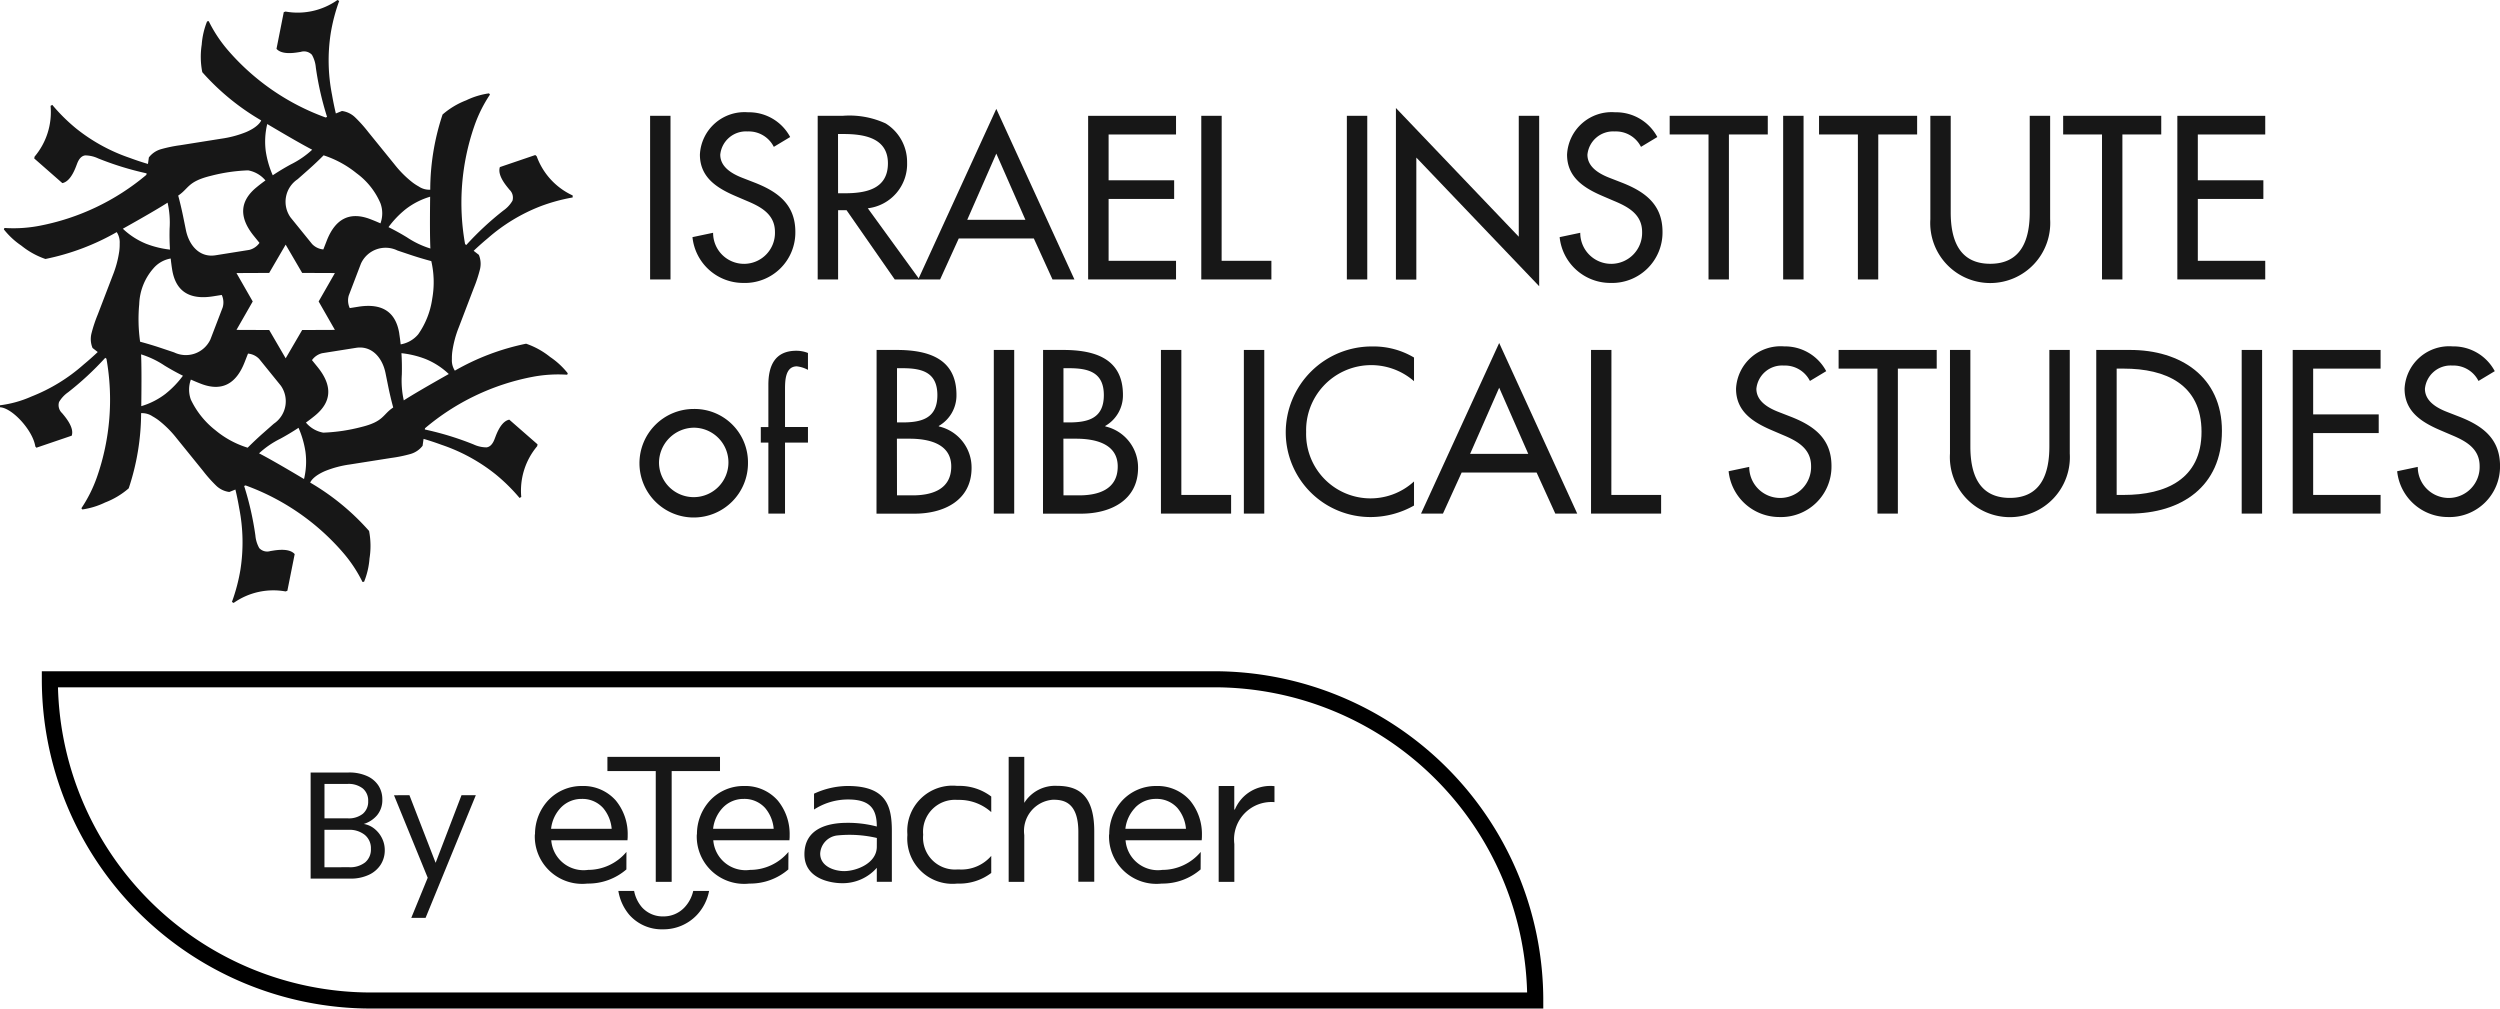 <svg xmlns="http://www.w3.org/2000/svg" width="155.725" height="62.822" viewBox="0 0 155.725 62.822">
  <g id="iibs-awareness-logo-black-web" transform="translate(-851 -300)">
    <g id="iibs-logo-black" transform="translate(851 300)">
      <g id="Group_8933" data-name="Group 8933" transform="translate(0 0)">
        <g id="Group_8932" data-name="Group 8932">
          <path id="Path_36918" data-name="Path 36918" d="M34.272,22.239a4.946,4.946,0,0,0-1.5-.83,14.892,14.892,0,0,0-4.439,1.679,1.169,1.169,0,0,1-.184-.719,3.166,3.166,0,0,1,.025-.468,6.515,6.515,0,0,1,.407-1.518h0l.929-2.432a8.563,8.563,0,0,0,.389-1.182,1.455,1.455,0,0,0-.071-.894l-.324-.252q.42-.4.887-.788a11.015,11.015,0,0,1,3.27-1.984,11.159,11.159,0,0,1,2.011-.552v-.124a4.293,4.293,0,0,1-2.241-2.44l-.088-.078-2.205.751q-.159.477.473,1.256l.121.15a.674.674,0,0,1,.189.691,1.939,1.939,0,0,1-.563.607,18.8,18.8,0,0,0-2.314,2.15l-.074-.058a14.6,14.6,0,0,1,.581-7.367,8.573,8.573,0,0,1,.97-1.947l-.061-.075a4.823,4.823,0,0,0-1.423.435,4.946,4.946,0,0,0-1.469.883,14.883,14.883,0,0,0-.768,4.684,1.169,1.169,0,0,1-.715-.2,3.176,3.176,0,0,1-.393-.256,6.514,6.514,0,0,1-1.111-1.112h0L22.939,8.225A8.617,8.617,0,0,0,22.11,7.3a1.453,1.453,0,0,0-.81-.386l-.38.154Q20.784,6.5,20.681,5.9A11.027,11.027,0,0,1,20.6,2.078,11.169,11.169,0,0,1,21.128.061L21.021,0a4.294,4.294,0,0,1-3.234.72l-.111.037-.453,2.285q.333.376,1.324.219l.19-.03a.674.674,0,0,1,.693.183,1.931,1.931,0,0,1,.243.791,18.85,18.85,0,0,0,.7,3.079l-.088.035A14.6,14.6,0,0,1,14.2,3.13,8.558,8.558,0,0,1,13,1.316l-.1.015a4.825,4.825,0,0,0-.335,1.45A4.954,4.954,0,0,0,12.6,4.495,14.878,14.878,0,0,0,16.27,7.5s-.08.243-.531.519a3.258,3.258,0,0,1-.418.212,6.517,6.517,0,0,1-1.518.405h0l-2.571.409a8.637,8.637,0,0,0-1.22.253,1.455,1.455,0,0,0-.739.509l-.057.406q-.557-.164-1.125-.375A11.022,11.022,0,0,1,4.738,8,11.157,11.157,0,0,1,3.256,6.532l-.106.062a4.3,4.3,0,0,1-.995,3.161l-.023.115,1.752,1.536q.493-.1.852-1.037l.069-.18q.179-.468.5-.509a1.938,1.938,0,0,1,.807.186,18.826,18.826,0,0,0,3.019.931l-.013.094a14.609,14.609,0,0,1-6.673,3.176A8.6,8.6,0,0,1,.276,14.2l-.035.09A4.826,4.826,0,0,0,1.329,15.3a4.947,4.947,0,0,0,1.5.832,14.89,14.89,0,0,0,4.442-1.674,1.172,1.172,0,0,1,.184.72,3.223,3.223,0,0,1-.026.468,6.523,6.523,0,0,1-.409,1.517h0L6.086,19.6a8.656,8.656,0,0,0-.391,1.182,1.455,1.455,0,0,0,.07.894l.323.252q-.421.4-.888.787a10.88,10.88,0,0,1-3.231,1.98,6.926,6.926,0,0,1-1.97.55v.124C.751,25.4,2.046,26.8,2.2,27.81l.067.078,2.2-.749c.107-.318-.056-.737-.476-1.256l-.124-.15a.675.675,0,0,1-.189-.691,1.934,1.934,0,0,1,.563-.606,18.812,18.812,0,0,0,2.316-2.148l.074.058a14.609,14.609,0,0,1-.59,7.367,8.581,8.581,0,0,1-.972,1.946l.06.075A4.822,4.822,0,0,0,6.547,31.3a4.948,4.948,0,0,0,1.47-.881,14.9,14.9,0,0,0,.773-4.683,1.17,1.17,0,0,1,.715.2,3.2,3.2,0,0,1,.393.257,6.535,6.535,0,0,1,1.109,1.113h0l1.639,2.024a8.59,8.59,0,0,0,.828.93,1.451,1.451,0,0,0,.809.386l.38-.153q.136.565.237,1.162a11.031,11.031,0,0,1,.077,3.824,11.145,11.145,0,0,1-.531,2.017l.107.061a4.293,4.293,0,0,1,3.235-.716L17.9,36.8l.456-2.285q-.333-.377-1.323-.22l-.19.03a.673.673,0,0,1-.693-.183,1.93,1.93,0,0,1-.242-.791,18.832,18.832,0,0,0-.7-3.08l.088-.035a14.608,14.608,0,0,1,6.084,4.2,8.587,8.587,0,0,1,1.2,1.815l.1-.015a4.809,4.809,0,0,0,.337-1.449,4.944,4.944,0,0,0-.027-1.713,14.883,14.883,0,0,0-3.668-3.013s.08-.243.532-.518a3.188,3.188,0,0,1,.418-.211,6.516,6.516,0,0,1,1.519-.4h0l2.572-.406a8.648,8.648,0,0,0,1.22-.251,1.456,1.456,0,0,0,.74-.507l.061-.431q.565.165,1.142.378a11.014,11.014,0,0,1,3.354,1.838,11.186,11.186,0,0,1,1.484,1.465l.106-.063a4.294,4.294,0,0,1,.991-3.161l.023-.115L31.723,26.14q-.492.1-.85,1.038l-.069.18q-.179.469-.5.509a1.933,1.933,0,0,1-.807-.184,18.589,18.589,0,0,0-3.035-.93l.011-.077a14.605,14.605,0,0,1,6.688-3.2,8.557,8.557,0,0,1,2.17-.134l.035-.09A4.824,4.824,0,0,0,34.272,22.239Zm-9.013-9.2a4.625,4.625,0,0,1,1.535-.786q-.029,2.3.015,3.227a5.624,5.624,0,0,1-1.466-.7q-.571-.348-1.144-.631A5.915,5.915,0,0,1,25.259,13.039Zm-3.047-2.246a4.506,4.506,0,0,1,1.487,1.87,1.822,1.822,0,0,1,0,1.25c-.211-.094-.423-.182-.635-.263q-1.918-.733-2.723,1.375l-.2.512a1.1,1.1,0,0,1-.7-.336L18.1,13.546a1.686,1.686,0,0,1,.435-2.379l.679-.6c.308-.273.655-.6.943-.892A6.388,6.388,0,0,1,22.212,10.793Zm-1.351,9.756-2.039.008-1.027,1.762-1.026-1.762-2.039-.008,1.013-1.77-1.013-1.77L16.768,17l1.026-1.762L18.822,17l2.039.008-1.013,1.77ZM16.647,7.726q1.981,1.177,2.8,1.6a5.621,5.621,0,0,1-1.339.918q-.587.321-1.119.675a5.921,5.921,0,0,1-.43-1.472A4.631,4.631,0,0,1,16.647,7.726Zm-3.556,3.238a10.718,10.718,0,0,1,2.363-.352,1.819,1.819,0,0,1,1.081.628q-.281.2-.545.418-1.595,1.295-.172,3.046l.345.425a1.1,1.1,0,0,1-.64.438l-2.1.335c-.971.155-1.641-.59-1.842-1.567l-.181-.889c-.082-.4-.193-.868-.3-1.263C11.762,11.742,11.686,11.316,13.091,10.963Zm-5.44,3.284q2.011-1.126,2.788-1.625a5.625,5.625,0,0,1,.125,1.619q-.016.669.025,1.306a5.917,5.917,0,0,1-1.49-.364A4.637,4.637,0,0,1,7.651,14.247Zm2.681,10.267A4.63,4.63,0,0,1,8.8,25.3q.031-2.3-.012-3.227a5.624,5.624,0,0,1,1.464.7q.571.348,1.143.632A5.9,5.9,0,0,1,10.331,24.514Zm.5-2.569-.86-.288c-.389-.13-.848-.267-1.244-.372a10.044,10.044,0,0,1-.056-2.339,3.554,3.554,0,0,1,.877-2.222,1.822,1.822,0,0,1,1.084-.622q.036.345.089.681.323,2.028,2.551,1.674l.54-.086a1.106,1.106,0,0,1,.059.774l-.762,1.989A1.685,1.685,0,0,1,10.834,21.945Zm2.542,4.819a5.33,5.33,0,0,1-1.485-1.872,1.823,1.823,0,0,1,0-1.249q.317.141.634.264,1.917.735,2.725-1.372l.2-.511a1.1,1.1,0,0,1,.7.337l1.341,1.656a1.686,1.686,0,0,1-.437,2.378l-.68.6c-.308.272-.655.6-.945.891A5.8,5.8,0,0,1,13.376,26.764Zm5.562,3.073q-1.98-1.18-2.8-1.6a5.628,5.628,0,0,1,1.34-.917q.587-.32,1.119-.673a5.906,5.906,0,0,1,.429,1.473A4.624,4.624,0,0,1,18.938,29.837ZM22.5,26.6a10.936,10.936,0,0,1-2.364.35,1.823,1.823,0,0,1-1.08-.629q.281-.2.546-.417,1.6-1.293.176-3.046l-.345-.425A1.1,1.1,0,0,1,20.073,22l2.1-.333c.971-.154,1.64.592,1.84,1.568l.18.889c.082.4.192.865.3,1.259C23.826,25.823,23.921,26.254,22.5,26.6Zm2.372-5.818q-.321-2.028-2.549-1.676l-.536.085a1.113,1.113,0,0,1-.063-.782l.76-1.99a1.686,1.686,0,0,1,2.277-.814l.86.288c.389.13.849.266,1.244.371a5.844,5.844,0,0,1,.059,2.339,5.105,5.105,0,0,1-.875,2.223,1.831,1.831,0,0,1-1.091.625C24.934,21.229,24.905,21.006,24.87,20.787Zm.279,4.155a5.667,5.667,0,0,1-.121-1.613q.017-.678-.024-1.324a5.918,5.918,0,0,1,1.5.362,4.636,4.636,0,0,1,1.449.936Q25.921,24.444,25.149,24.942Z" fill="#171717"/>
        </g>
        <path id="Path_36919" data-name="Path 36919" d="M109.089,29.4h-1.271V19.209h1.271Z" transform="translate(-67.323 -11.994)" fill="#171717"/>
        <path id="Path_36920" data-name="Path 36920" d="M119.908,20.783a1.747,1.747,0,0,0-1.636-.96,1.607,1.607,0,0,0-1.7,1.446c0,.8.784,1.217,1.419,1.46l.73.284c1.447.568,2.528,1.365,2.528,3.069a3.142,3.142,0,0,1-3.258,3.177,3.176,3.176,0,0,1-3.15-2.853l1.285-.271a1.927,1.927,0,1,0,3.853-.054c0-1.1-.879-1.568-1.758-1.934l-.7-.3c-1.162-.5-2.217-1.163-2.217-2.582a2.78,2.78,0,0,1,3-2.636,2.907,2.907,0,0,1,2.623,1.541Z" transform="translate(-71.707 -11.635)" fill="#171717"/>
        <path id="Path_36921" data-name="Path 36921" d="M141.95,29.4h-1.541l-3-4.312h-.527V29.4h-1.271V19.209h1.541a5.389,5.389,0,0,1,2.69.473,2.821,2.821,0,0,1,1.338,2.433,2.775,2.775,0,0,1-2.447,2.853Zm-5.07-5.367h.406c1.3,0,2.7-.243,2.7-1.866,0-1.6-1.514-1.825-2.771-1.825h-.338Z" transform="translate(-84.677 -11.994)" fill="#171717"/>
        <path id="Path_36922" data-name="Path 36922" d="M154.806,26.128l-1.162,2.555h-1.366l4.867-10.626,4.867,10.626h-1.366l-1.163-2.555Zm2.339-5.286-1.811,4.124h3.623Z" transform="translate(-95.085 -11.275)" fill="#171717"/>
        <path id="Path_36923" data-name="Path 36923" d="M180.465,19.209h5.475v1.162h-4.2v2.853h4.083v1.162h-4.083V28.24h4.2V29.4h-5.475Z" transform="translate(-112.685 -11.994)" fill="#171717"/>
        <path id="Path_36924" data-name="Path 36924" d="M200.492,28.24h3.1V29.4h-4.367V19.209h1.271Z" transform="translate(-124.397 -11.994)" fill="#171717"/>
        <path id="Path_36925" data-name="Path 36925" d="M224.647,29.4h-1.271V19.209h1.271Z" transform="translate(-139.48 -11.994)" fill="#171717"/>
        <path id="Path_36926" data-name="Path 36926" d="M231.512,17.913l7.652,8.017V18.4h1.271V29.013L232.783,21v7.6h-1.271Z" transform="translate(-144.56 -11.185)" fill="#171717"/>
        <path id="Path_36927" data-name="Path 36927" d="M263.726,20.783a1.746,1.746,0,0,0-1.636-.96,1.607,1.607,0,0,0-1.7,1.446c0,.8.784,1.217,1.419,1.46l.73.284c1.447.568,2.528,1.365,2.528,3.069a3.143,3.143,0,0,1-3.258,3.177,3.176,3.176,0,0,1-3.15-2.853l1.284-.271a1.927,1.927,0,1,0,3.853-.054c0-1.1-.879-1.568-1.758-1.934l-.7-.3c-1.163-.5-2.217-1.163-2.217-2.582a2.78,2.78,0,0,1,3-2.636,2.908,2.908,0,0,1,2.623,1.541Z" transform="translate(-161.509 -11.635)" fill="#171717"/>
        <path id="Path_36928" data-name="Path 36928" d="M280.6,29.4h-1.27V20.371h-2.42V19.209h6.111v1.162H280.6Z" transform="translate(-172.906 -11.994)" fill="#171717"/>
        <path id="Path_36929" data-name="Path 36929" d="M297.005,29.4h-1.271V19.209h1.271Z" transform="translate(-184.661 -11.994)" fill="#171717"/>
        <path id="Path_36930" data-name="Path 36930" d="M305.367,29.4H304.1V20.371h-2.42V19.209h6.11v1.162h-2.42Z" transform="translate(-188.372 -11.994)" fill="#171717"/>
        <path id="Path_36931" data-name="Path 36931" d="M321.413,19.209v6.016c0,1.663.5,3.2,2.461,3.2s2.461-1.541,2.461-3.2V19.209h1.271v6.449a3.738,3.738,0,1,1-7.462,0V19.209Z" transform="translate(-199.903 -11.994)" fill="#171717"/>
        <path id="Path_36932" data-name="Path 36932" d="M345.865,29.4h-1.271V20.371h-2.42V19.209h6.11v1.162h-2.42Z" transform="translate(-213.66 -11.994)" fill="#171717"/>
        <path id="Path_36933" data-name="Path 36933" d="M361.11,19.209h5.475v1.162h-4.2v2.853h4.083v1.162h-4.083V28.24h4.2V29.4H361.11Z" transform="translate(-225.483 -11.994)" fill="#171717"/>
        <path id="Path_36934" data-name="Path 36934" d="M112.814,71.194a3.38,3.38,0,1,1-3.38-3.366A3.327,3.327,0,0,1,112.814,71.194Zm-5.543,0a2.163,2.163,0,1,0,2.163-2.2A2.2,2.2,0,0,0,107.271,71.194Z" transform="translate(-66.222 -42.353)" fill="#171717"/>
        <path id="Path_36935" data-name="Path 36935" d="M129.116,59.371a1.929,1.929,0,0,0-.691-.219c-.738,0-.738.933-.738,1.463v2.316h1.429V63.9h-1.429v4.424H126.65V63.9h-.472v-.968h.472V60.3c0-1.175.4-2.119,1.74-2.119a1.937,1.937,0,0,1,.726.138Z" transform="translate(-78.788 -36.332)" fill="#171717"/>
        <path id="Path_36936" data-name="Path 36936" d="M145.381,58.037h1.244c1.92,0,3.731.5,3.731,2.8a2.192,2.192,0,0,1-1.1,1.933V62.8a2.624,2.624,0,0,1,2.041,2.582c0,2.041-1.744,2.853-3.542,2.853h-2.38Zm1.271,4.515h.325c1.2,0,2.19-.243,2.19-1.7,0-1.433-.974-1.677-2.163-1.677h-.351Zm0,4.543h.973c1.176,0,2.406-.352,2.406-1.8s-1.46-1.73-2.6-1.73h-.784Z" transform="translate(-90.778 -36.239)" fill="#171717"/>
        <path id="Path_36937" data-name="Path 36937" d="M166.092,68.231h-1.271V58.037h1.271Z" transform="translate(-102.917 -36.239)" fill="#171717"/>
        <path id="Path_36938" data-name="Path 36938" d="M172.992,58.037h1.244c1.92,0,3.731.5,3.731,2.8a2.192,2.192,0,0,1-1.1,1.933V62.8a2.624,2.624,0,0,1,2.042,2.582c0,2.041-1.744,2.853-3.542,2.853h-2.38Zm1.271,4.515h.324c1.2,0,2.19-.243,2.19-1.7,0-1.433-.973-1.677-2.163-1.677h-.352Zm0,4.543h.973c1.176,0,2.406-.352,2.406-1.8s-1.46-1.73-2.6-1.73h-.784Z" transform="translate(-108.019 -36.239)" fill="#171717"/>
        <path id="Path_36939" data-name="Path 36939" d="M193.811,67.068h3.1v1.163H192.54V58.037h1.271Z" transform="translate(-120.225 -36.239)" fill="#171717"/>
        <path id="Path_36940" data-name="Path 36940" d="M207.563,68.231h-1.271V58.037h1.271Z" transform="translate(-128.812 -36.239)" fill="#171717"/>
        <path id="Path_36941" data-name="Path 36941" d="M221.23,59.624a4.054,4.054,0,0,0-6.719,3.164,4.011,4.011,0,0,0,6.719,3.082v1.5a5.511,5.511,0,0,1-2.677.717,5.277,5.277,0,0,1-5.313-5.259,5.358,5.358,0,0,1,5.421-5.367,4.916,4.916,0,0,1,2.569.69Z" transform="translate(-133.151 -35.88)" fill="#171717"/>
        <path id="Path_36942" data-name="Path 36942" d="M238.2,64.957l-1.163,2.555h-1.365l4.867-10.626L245.4,67.512h-1.366l-1.163-2.555Zm2.339-5.286-1.812,4.123h3.624Z" transform="translate(-147.155 -35.521)" fill="#171717"/>
        <path id="Path_36943" data-name="Path 36943" d="M265.126,67.068h3.1v1.163h-4.366V58.037h1.271Z" transform="translate(-164.755 -36.239)" fill="#171717"/>
        <path id="Path_36944" data-name="Path 36944" d="M291.747,59.61a1.747,1.747,0,0,0-1.636-.96,1.607,1.607,0,0,0-1.7,1.446c0,.8.784,1.217,1.42,1.46l.73.284c1.446.568,2.528,1.366,2.528,3.069a3.142,3.142,0,0,1-3.258,3.177,3.177,3.177,0,0,1-3.15-2.853l1.284-.27a1.927,1.927,0,1,0,3.853-.054c0-1.1-.879-1.568-1.757-1.934l-.7-.3c-1.162-.5-2.217-1.162-2.217-2.582a2.78,2.78,0,0,1,3-2.636A2.908,2.908,0,0,1,292.761,59Z" transform="translate(-179.006 -35.88)" fill="#171717"/>
        <path id="Path_36945" data-name="Path 36945" d="M308.621,68.231H307.35V59.2h-2.42V58.037h6.111V59.2h-2.42Z" transform="translate(-190.403 -36.239)" fill="#171717"/>
        <path id="Path_36946" data-name="Path 36946" d="M324.669,58.037v6.016c0,1.663.5,3.2,2.461,3.2s2.46-1.541,2.46-3.2V58.037h1.271v6.449a3.738,3.738,0,1,1-7.462,0V58.037Z" transform="translate(-201.935 -36.239)" fill="#171717"/>
        <path id="Path_36947" data-name="Path 36947" d="M347.661,58.037h2.109c3.123,0,5.719,1.649,5.719,5.043,0,3.474-2.542,5.151-5.76,5.151h-2.068Zm1.271,9.031h.446c2.6,0,4.84-.974,4.84-3.934s-2.244-3.934-4.84-3.934h-.446Z" transform="translate(-217.085 -36.239)" fill="#171717"/>
        <path id="Path_36948" data-name="Path 36948" d="M373.052,68.231h-1.271V58.037h1.271Z" transform="translate(-232.146 -36.239)" fill="#171717"/>
        <path id="Path_36949" data-name="Path 36949" d="M380.241,58.037h5.475V59.2h-4.2v2.852h4.083v1.163h-4.083v3.853h4.2v1.163h-5.475Z" transform="translate(-237.429 -36.239)" fill="#171717"/>
        <path id="Path_36950" data-name="Path 36950" d="M402.626,59.61a1.746,1.746,0,0,0-1.636-.96,1.607,1.607,0,0,0-1.7,1.446c0,.8.784,1.217,1.42,1.46l.73.284c1.447.568,2.528,1.366,2.528,3.069a3.143,3.143,0,0,1-3.258,3.177,3.177,3.177,0,0,1-3.15-2.853l1.284-.27a1.927,1.927,0,1,0,3.853-.054c0-1.1-.879-1.568-1.758-1.934l-.7-.3c-1.162-.5-2.217-1.162-2.217-2.582a2.78,2.78,0,0,1,3-2.636A2.908,2.908,0,0,1,403.64,59Z" transform="translate(-248.241 -35.88)" fill="#171717"/>
      </g>
    </g>
    <g id="Group_8936" data-name="Group 8936" transform="translate(854.105 342.312)">
      <path id="Rectangle_3574" data-name="Rectangle 3574" d="M0,0H72.516a20.01,20.01,0,0,1,20.01,20.01v0a0,0,0,0,1,0,0H20.01A20.01,20.01,0,0,1,0,0V0A0,0,0,0,1,0,0Z" fill="none" stroke="#000" stroke-width="1"/>
      <g id="Group_7992" data-name="Group 7992" transform="translate(16.244 4.833)">
        <path id="Path_31135" data-name="Path 31135" d="M4.465-7.25a1.4,1.4,0,0,1,.659.294,1.725,1.725,0,0,1,.474.588,1.652,1.652,0,0,1,.175.749,1.653,1.653,0,0,1-.256.906,1.74,1.74,0,0,1-.744.635,2.658,2.658,0,0,1-1.152.232H1.155v-6.61H3.526a2.682,2.682,0,0,1,1.147.223,1.624,1.624,0,0,1,.711.6,1.577,1.577,0,0,1,.237.854A1.474,1.474,0,0,1,5.3-7.8,1.778,1.778,0,0,1,4.465-7.25ZM2.018-7.6H3.469a1.4,1.4,0,0,0,.939-.285.981.981,0,0,0,.332-.787.981.981,0,0,0-.332-.787,1.432,1.432,0,0,0-.958-.285H2.018ZM3.545-4.556a1.515,1.515,0,0,0,1.005-.3A1.044,1.044,0,0,0,4.91-5.7a1.072,1.072,0,0,0-.379-.868,1.529,1.529,0,0,0-1.015-.318h-1.5v2.333Zm7.9-4.486L8.315-1.4H7.424L8.448-3.9l-2.1-5.14H7.31L8.941-4.831l1.612-4.211Z" transform="translate(-1.155 11.43)" fill="#171717"/>
        <g id="Group_7991" data-name="Group 7991" transform="translate(13.969 0)">
          <path id="Path_30862" data-name="Path 30862" d="M75.572,191.05a2.2,2.2,0,0,1-.561,1.046,1.783,1.783,0,0,1-1.294.542,1.739,1.739,0,0,1-1.34-.569,2.2,2.2,0,0,1-.487-1.019h-.982a3.07,3.07,0,0,0,.685,1.492,2.693,2.693,0,0,0,2.1.9,2.86,2.86,0,0,0,2.1-.885,3.014,3.014,0,0,0,.768-1.507Z" transform="translate(-65.709 -182.7)" fill="#171717"/>
          <path id="Path_30863" data-name="Path 30863" d="M124.877,177.691a2.456,2.456,0,0,1-2,.846h-.119a1.987,1.987,0,0,1-2.123-2.149v-.036a1.987,1.987,0,0,1,2.123-2.149h.119a2.986,2.986,0,0,1,2,.762v-.972a3.287,3.287,0,0,0-1.994-.663h-.141a2.815,2.815,0,0,0-3.09,3v.088a2.815,2.815,0,0,0,3.09,3h.141a3.287,3.287,0,0,0,1.994-.663Z" transform="translate(-96.45 -171.523)" fill="#171717"/>
          <path id="Path_30864" data-name="Path 30864" d="M137.711,168.442h-.972v7.785h.972v-2.915a1.946,1.946,0,0,1,1.787-2.2c.6,0,1.581.092,1.581,2.007v3.1h.991v-3.141c0-2.315-1.051-2.83-2.319-2.83a2.263,2.263,0,0,0-2.04,1.06Z" transform="translate(-107.227 -168.442)" fill="#171717"/>
          <path id="Path_30865" data-name="Path 30865" d="M62.534,177.46a3.118,3.118,0,0,1-2.392,1.12,2.019,2.019,0,0,1-2.291-1.844H62.6l0-.038a2.253,2.253,0,0,0,.012-.27,3.288,3.288,0,0,0-.744-2.174,2.693,2.693,0,0,0-2.1-.9,2.861,2.861,0,0,0-2.1.885,3.087,3.087,0,0,0-.829,2.131l-.011,0a2.951,2.951,0,0,0,3.274,3.062,3.636,3.636,0,0,0,2.429-.882ZM58.45,174.7a1.782,1.782,0,0,1,1.294-.542,1.739,1.739,0,0,1,1.34.569,2.31,2.31,0,0,1,.53,1.293H57.84A2.266,2.266,0,0,1,58.45,174.7Z" transform="translate(-56.831 -171.539)" fill="#171717"/>
          <path id="Path_30866" data-name="Path 30866" d="M89.858,177.46a3.118,3.118,0,0,1-2.391,1.12,2.02,2.02,0,0,1-2.291-1.844h4.745l0-.038a2.25,2.25,0,0,0,.012-.27,3.286,3.286,0,0,0-.744-2.174,2.693,2.693,0,0,0-2.1-.9,2.86,2.86,0,0,0-2.1.885,3.087,3.087,0,0,0-.83,2.131l-.01,0a2.951,2.951,0,0,0,3.274,3.062,3.636,3.636,0,0,0,2.429-.882ZM85.775,174.7a1.781,1.781,0,0,1,1.294-.542,1.737,1.737,0,0,1,1.34.569,2.3,2.3,0,0,1,.53,1.293H85.165A2.264,2.264,0,0,1,85.775,174.7Z" transform="translate(-74.064 -171.539)" fill="#171717"/>
          <path id="Path_30867" data-name="Path 30867" d="M159.4,177.46a3.118,3.118,0,0,1-2.391,1.12,2.019,2.019,0,0,1-2.291-1.844h4.745l0-.038a2.259,2.259,0,0,0,.012-.27,3.288,3.288,0,0,0-.744-2.174,2.693,2.693,0,0,0-2.1-.9,2.86,2.86,0,0,0-2.1.885,3.085,3.085,0,0,0-.829,2.131l-.011,0a2.951,2.951,0,0,0,3.274,3.062,3.636,3.636,0,0,0,2.429-.882Zm-4.083-2.761a1.782,1.782,0,0,1,1.294-.542,1.739,1.739,0,0,1,1.34.569,2.31,2.31,0,0,1,.53,1.293h-3.774A2.266,2.266,0,0,1,155.322,174.7Z" transform="translate(-117.925 -171.539)" fill="#171717"/>
          <g id="Group_7990" data-name="Group 7990" transform="translate(4.518)">
            <rect id="Rectangle_3575" data-name="Rectangle 3575" width="7.013" height="0.885" fill="#171717"/>
            <rect id="Rectangle_3576" data-name="Rectangle 3576" width="7.193" height="0.991" transform="translate(4.002 0.592) rotate(90)" fill="#171717"/>
          </g>
          <path id="Path_30868" data-name="Path 30868" d="M104.982,173.353a5.044,5.044,0,0,0-2.093.48v.987a3.89,3.89,0,0,1,2.123-.626c1.355,0,1.787.573,1.787,1.684a7.011,7.011,0,0,0-1.844-.23c-1.227,0-2.664.365-2.664,1.96,0,1.574,1.732,1.8,2.333,1.8a2.821,2.821,0,0,0,2.175-.958v.871h.938v-3.147C107.737,174.645,107.433,173.353,104.982,173.353Zm1.817,3.785c0,1.022-1.255,1.517-2.035,1.517-.6,0-1.5-.287-1.491-1.1a1.2,1.2,0,0,1,1.029-1.117,7.489,7.489,0,0,1,2.5.153Z" transform="translate(-85.501 -171.539)" fill="#171717"/>
          <path id="Path_30869" data-name="Path 30869" d="M172.157,179.324v-5.971h.972v1.467h.038a2.388,2.388,0,0,1,2.466-1.456v.995a2.328,2.328,0,0,0-2.5,2.611v2.354Z" transform="translate(-129.564 -171.539)" fill="#171717"/>
        </g>
      </g>
    </g>
  </g>
</svg>
